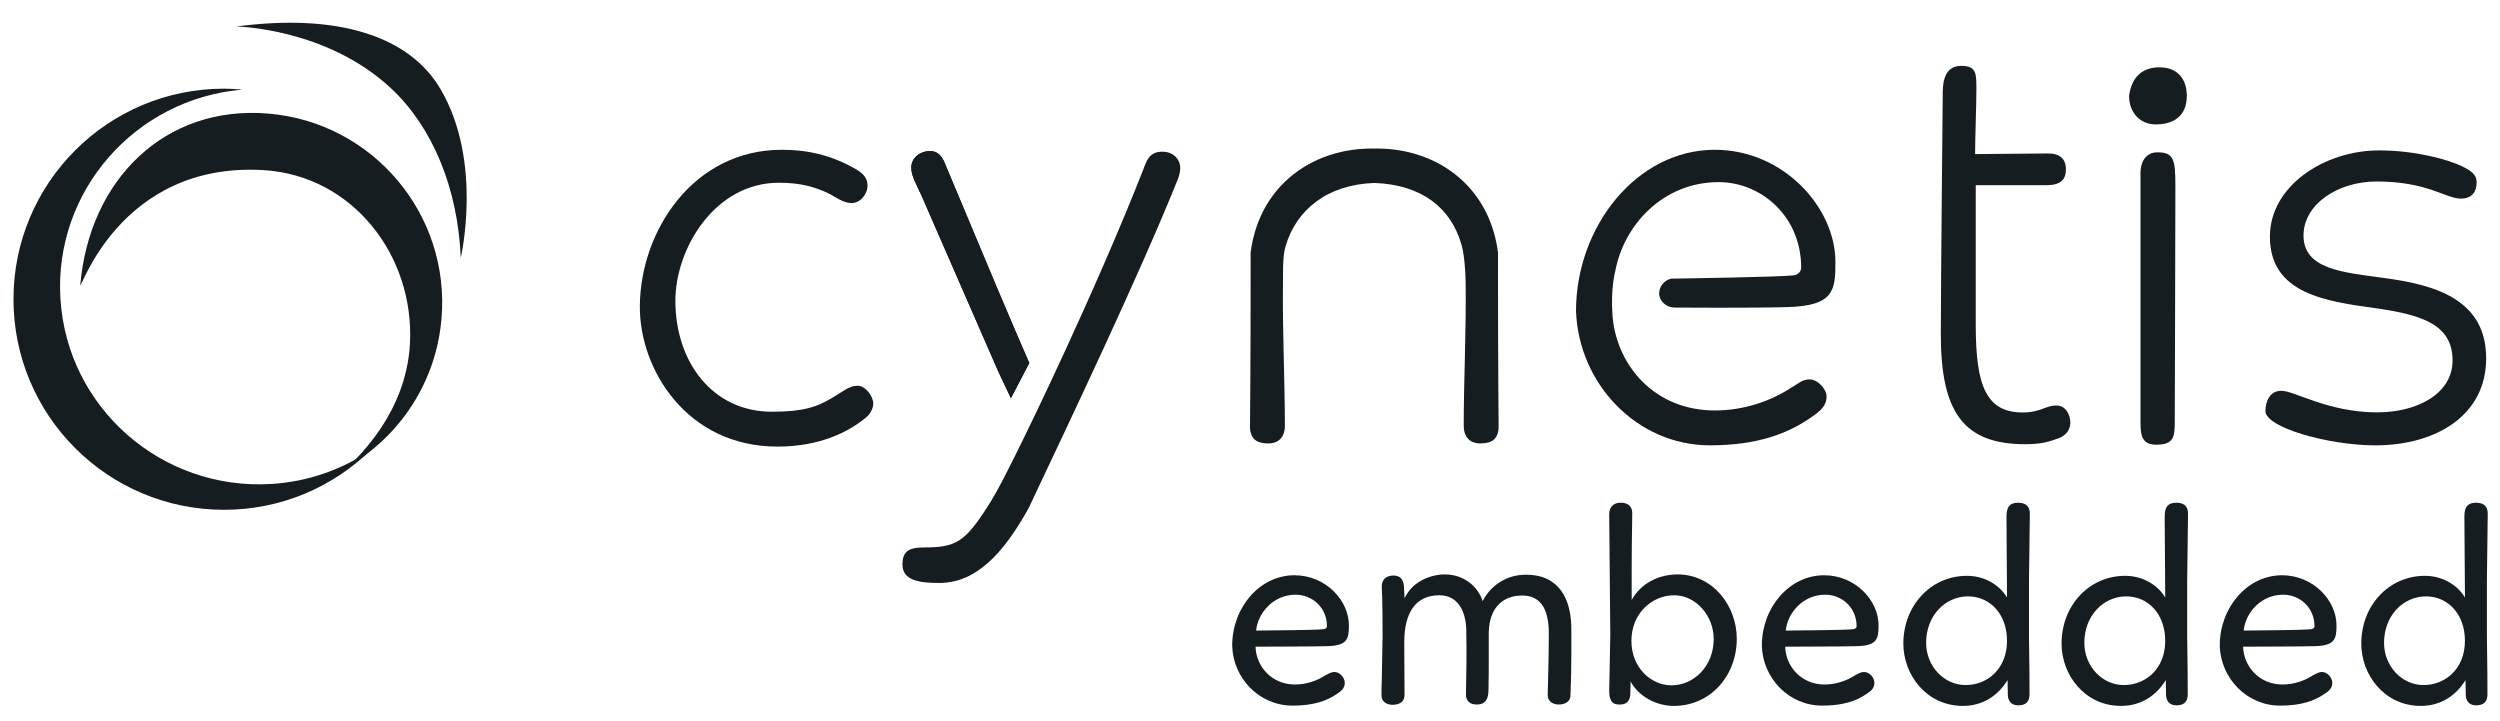 <svg width="326" height="94" viewBox="0 0 326 94" fill="none" xmlns="http://www.w3.org/2000/svg">
<path d="M113.128 24.245C113.128 25.154 112.302 26.477 111.061 26.477C109.903 26.477 109.077 25.734 107.918 25.154C106.264 24.41 104.527 23.831 101.55 23.831C93.197 23.831 88.069 32.433 88.069 39.216C88.069 47.239 92.948 53.688 100.64 53.688C104.694 53.688 106.512 53.11 108.663 51.787C109.821 51.125 110.73 50.298 111.805 50.298C112.88 50.298 113.873 51.705 113.873 52.615C113.873 53.193 113.542 53.855 113.128 54.267C110.648 56.419 106.76 58.236 101.384 58.236C89.557 58.236 83.354 48.146 83.436 39.877C83.52 30.116 90.383 19.531 101.963 19.531C105.024 19.531 108.331 20.11 111.805 22.177C112.715 22.756 113.128 23.335 113.128 24.245Z" fill="#151D21"/>
<path d="M123.054 20.936C122.723 20.357 122.31 19.695 121.235 19.695C120.076 19.695 118.835 20.523 118.835 21.845C118.835 23.004 119.497 23.997 120.159 25.485L130.084 48.23L131.82 51.928L134.217 47.338C131.861 41.95 129.019 35.214 123.054 20.936Z" fill="#151D21"/>
<path d="M123.054 20.936C122.723 20.357 122.31 19.695 121.235 19.695C120.076 19.695 118.835 20.523 118.835 21.845C118.835 23.004 119.497 23.997 120.159 25.485L130.084 48.23L131.82 51.928L134.217 47.338C131.861 41.95 129.019 35.214 123.054 20.936Z" fill="#151D21"/>
<path d="M151.588 19.779C149.851 19.779 149.52 20.936 149.025 22.26C142.573 38.635 133.697 56.725 133.697 56.725C131.651 60.896 130.203 63.851 128.76 66.095C125.782 70.726 124.625 71.388 120.407 71.388C118.34 71.388 117.678 72.05 117.678 73.62C117.678 75.772 120.077 76.019 122.475 76.019C127.272 76.019 130.829 72.215 134.137 66.259C139.512 54.846 148.445 36.154 153.573 23.418C153.738 23.003 153.904 22.424 153.904 21.928C153.904 20.605 152.827 19.779 151.588 19.779Z" fill="#151D21"/>
<path d="M195.338 33.51L195.346 33.001C194.876 29.186 193.271 26.018 190.872 23.705C187.989 20.925 183.983 19.367 179.509 19.367C179.406 19.367 179.31 19.374 179.21 19.375C179.11 19.374 179.014 19.367 178.911 19.367C174.437 19.367 170.432 20.925 167.549 23.705C165.151 26.018 163.545 29.185 163.075 33.001L163.083 33.51C163.083 50.298 163 53.028 163 55.758C163 55.898 163.013 56.025 163.029 56.152C163.226 57.186 163.783 57.825 165.399 57.825C166.721 57.825 167.549 56.997 167.549 55.509C167.549 49.719 167.218 43.02 167.3 36.817C167.318 35.406 167.244 33.485 167.627 32.155C169.001 27.389 173.026 24.071 179.209 23.858C185.392 24.071 189.195 27.105 190.57 31.872C190.954 33.201 191.101 35.406 191.119 36.817C191.203 43.02 190.87 49.719 190.87 55.509C190.87 56.997 191.699 57.825 193.022 57.825C194.638 57.825 195.196 57.186 195.39 56.152C195.406 56.025 195.42 55.897 195.42 55.758C195.422 53.028 195.338 50.298 195.338 33.51Z" fill="#151D21"/>
<path d="M235.949 49.472C234.955 49.472 234.376 50.134 233.714 50.463C230.987 52.284 227.428 53.524 223.626 53.524C215.78 53.524 210.946 47.729 210.305 41.53L210.299 41.529C210.296 41.501 210.296 41.479 210.295 41.453C210.284 41.341 210.28 41.227 210.271 41.113C210.01 37.711 210.614 35.418 210.614 35.418H210.622C211.696 29.401 216.826 23.748 224.119 23.748C229.579 23.748 234.873 28.132 234.873 34.913C234.873 35.328 234.542 35.823 233.881 35.906C231.952 36.129 218.95 36.322 217.947 36.332C217.067 36.507 216.353 37.329 216.353 38.241C216.353 39.272 217.291 40.109 218.399 40.109C218.399 40.109 228.856 40.183 233.134 40.042C239.173 39.877 239.338 37.809 239.338 34.169C239.338 26.973 232.474 19.531 223.624 19.531C213.369 19.531 205.512 29.621 205.512 40.537C205.843 50.049 213.452 58.071 222.962 58.071C229.082 58.071 233.134 56.583 236.277 54.348C237.352 53.604 238.181 52.942 238.181 51.703C238.183 50.712 237.023 49.472 235.949 49.472Z" fill="#151D21"/>
<path d="M253.331 12.478C253.331 11.403 253.248 8.588 255.733 8.588C257.802 8.588 257.72 9.663 257.72 11.816C257.72 13.885 257.555 17.775 257.555 20.094L267.075 20.01C268.566 20.01 269.393 20.674 269.393 22.08C269.393 23.486 268.649 24.149 266.827 24.149H257.638V42.443C257.638 50.392 259.046 53.785 263.763 53.785C266.082 53.785 266.745 52.876 268.151 52.876C269.393 52.876 269.973 54.117 269.973 55.109C269.973 56.02 269.393 56.764 268.566 57.096C267.24 57.593 266.247 57.925 264.094 57.925C256.065 57.925 253.083 53.785 253.083 43.603C253.083 37.478 253.331 12.478 253.331 12.478Z" fill="#151D21"/>
<path d="M281.272 19.861C283.504 19.861 283.671 20.771 283.671 24.41C283.671 30.53 283.589 54.928 283.589 54.928C283.589 56.914 283.504 57.989 281.19 57.989C279.451 57.989 279.12 56.996 279.12 55.178V22.426C279.205 20.523 280.28 19.861 281.272 19.861Z" fill="#151D21"/>
<path d="M277.632 12.502C277.963 10.021 279.37 8.779 281.602 8.779C283.917 8.779 285.159 10.269 285.159 12.502C285.159 15.148 283.423 16.224 281.106 16.224C279.039 16.224 277.632 14.652 277.632 12.502Z" fill="#151D21"/>
<path d="M321.053 21.683C322.213 22.261 322.954 22.758 322.954 23.749C322.954 24.991 322.375 25.899 320.89 25.899C318.904 25.899 316.587 23.667 309.889 23.667C304.845 23.667 300.379 26.645 300.379 30.699C300.379 35.08 305.339 35.495 310.799 36.239C317.744 37.148 324.196 39.134 324.196 46.743C324.196 54.104 317.744 58.074 309.724 58.074C303.685 58.074 295.414 55.758 295.414 53.606C295.414 52.449 295.911 50.96 297.484 50.96C299.219 50.96 303.603 53.772 309.971 53.772C315.184 53.772 319.815 51.373 319.815 46.989C319.815 42.276 315.678 41.035 309.889 40.208C303.437 39.3 295.995 38.387 295.995 30.862C295.995 24.244 303.106 19.613 310.222 19.613C314.932 19.615 319.152 20.773 321.053 21.683Z" fill="#151D21"/>
<path d="M168.868 89.259C170.354 89.259 171.803 88.752 172.82 88.063C173.219 87.881 173.544 87.628 174.014 87.628C174.704 87.628 175.356 88.353 175.356 89.041C175.356 89.695 174.957 90.092 174.379 90.455C173.037 91.398 171.297 92.014 168.542 92.014C164.229 92.014 160.785 88.461 160.677 84.184C160.677 79.255 164.229 75.014 168.796 75.014C172.89 75.014 175.899 78.313 175.899 81.538C175.899 83.278 175.717 84.183 173.145 84.257C170.462 84.329 167.925 84.291 163.721 84.329C163.793 86.866 165.788 89.259 168.868 89.259ZM163.793 82.226C165.896 82.19 171.078 82.19 172.601 82.045C172.89 82.009 173.037 81.828 173.037 81.682C173.037 79.18 171.078 77.549 168.941 77.549C166.077 77.55 164.048 79.87 163.793 82.226Z" fill="#151D21"/>
<path d="M180.181 76.499C180.181 75.52 180.797 75.049 181.74 75.049C182.574 75.049 183.008 75.557 183.082 76.499L183.153 78.021C184.168 75.811 186.562 74.904 188.408 74.904C190.873 74.904 192.723 76.463 193.339 78.384C194.316 76.463 196.311 74.941 198.992 74.941C203.306 74.941 204.902 78.095 204.902 82.044V85.488C204.902 87.082 204.864 88.678 204.792 90.635C204.792 91.578 203.959 91.868 203.269 91.868C202.508 91.868 201.82 91.468 201.82 90.635C201.856 88.895 201.964 85.669 201.964 82.624C201.964 79.689 201.094 77.659 198.485 77.659C196.02 77.659 194.243 79.181 194.134 82.371V86.068C194.134 87.082 194.134 88.496 194.098 89.947C194.098 91.071 193.773 91.904 192.504 91.868C191.744 91.868 191.162 91.432 191.162 90.599C191.2 87.156 191.271 86.068 191.2 82.008C191.091 79.544 190.04 77.623 187.682 77.623C184.53 77.623 183.117 79.979 183.117 83.748L183.151 90.708C183.117 91.578 182.391 91.904 181.594 91.904C180.869 91.904 180.145 91.541 180.145 90.67C180.145 90.126 180.145 89.728 180.179 88.895L180.288 82.951C180.289 77.586 180.181 76.933 180.181 76.499Z" fill="#151D21"/>
<path d="M211.323 65.553C212.047 65.553 212.847 65.807 212.847 66.967C212.737 72.658 212.773 77.732 212.773 78.239C213.968 76.064 216.288 74.904 218.755 74.904C223.357 74.904 226.475 79 226.475 83.278C226.475 88.208 222.961 92.051 218.282 92.051C215.999 92.051 213.716 90.855 212.629 88.861L212.593 90.6C212.484 91.543 212.014 91.905 211.107 91.869C210.238 91.869 209.839 91.361 209.839 90.093L209.983 82.772L209.839 67.003C209.874 65.951 210.562 65.553 211.323 65.553ZM218.32 77.623C215.385 77.623 212.737 80.015 212.737 83.567C212.737 87.082 215.312 89.367 217.957 89.367C220.858 89.367 223.466 86.902 223.466 83.313C223.466 80.305 221.146 77.623 218.32 77.623Z" fill="#151D21"/>
<path d="M237.932 89.259C239.418 89.259 240.868 88.752 241.885 88.063C242.284 87.881 242.61 87.628 243.08 87.628C243.77 87.628 244.422 88.353 244.422 89.041C244.422 89.695 244.023 90.092 243.444 90.455C242.102 91.398 240.361 92.014 237.607 92.014C233.293 92.014 229.852 88.461 229.744 84.184C229.744 79.255 233.294 75.014 237.863 75.014C241.959 75.014 244.966 78.313 244.966 81.538C244.966 83.278 244.783 84.183 242.212 84.257C239.53 84.329 236.991 84.291 232.789 84.329C232.859 86.866 234.852 89.259 237.932 89.259ZM232.859 82.226C234.962 82.19 240.144 82.19 241.668 82.045C241.959 82.009 242.103 81.828 242.103 81.682C242.103 79.18 240.145 77.549 238.008 77.549C235.143 77.55 233.113 79.87 232.859 82.226Z" fill="#151D21"/>
<path d="M264.58 75.812V82.914C264.58 84.546 264.65 86.249 264.65 90.562C264.65 91.541 264.107 91.977 263.203 91.977C262.331 91.977 261.897 91.505 261.823 90.708L261.788 88.679C260.555 90.708 258.564 92.05 255.954 92.05C251.206 92.05 248.196 87.989 248.196 83.931C248.196 78.965 251.784 75.087 256.498 75.087C258.673 75.087 260.665 76.173 261.716 77.913L261.645 67.331C261.645 66.097 262.08 65.555 263.166 65.555C264.036 65.555 264.691 65.918 264.691 66.969L264.58 75.812ZM256.314 89.331C259.178 89.331 261.715 87.192 261.715 83.568C261.715 80.052 259.468 77.768 256.641 77.768C253.669 77.768 251.167 80.269 251.167 83.821C251.167 86.865 253.487 89.331 256.314 89.331Z" fill="#151D21"/>
<path d="M285.208 75.812V82.914C285.208 84.546 285.281 86.249 285.281 90.562C285.281 91.541 284.738 91.977 283.831 91.977C282.962 91.977 282.526 91.505 282.454 90.708L282.419 88.679C281.185 90.708 279.193 92.05 276.582 92.05C271.834 92.05 268.827 87.989 268.827 83.931C268.827 78.965 272.415 75.087 277.126 75.087C279.301 75.087 281.295 76.173 282.347 77.913L282.273 67.331C282.273 66.097 282.708 65.555 283.797 65.555C284.667 65.555 285.319 65.918 285.319 66.969L285.208 75.812ZM276.945 89.331C279.809 89.331 282.345 87.192 282.345 83.568C282.345 80.052 280.099 77.768 277.272 77.768C274.3 77.768 271.798 80.269 271.798 83.821C271.798 86.865 274.118 89.331 276.945 89.331Z" fill="#151D21"/>
<path d="M297.647 89.259C299.132 89.259 300.583 88.752 301.596 88.063C301.996 87.881 302.321 87.628 302.794 87.628C303.481 87.628 304.133 88.353 304.133 89.041C304.133 89.695 303.737 90.092 303.156 90.455C301.813 91.398 300.075 92.014 297.321 92.014C293.007 92.014 289.564 88.461 289.455 84.184C289.455 79.255 293.008 75.014 297.574 75.014C301.67 75.014 304.68 78.313 304.68 81.538C304.68 83.278 304.498 84.183 301.923 84.257C299.242 84.329 296.705 84.291 292.501 84.329C292.572 86.866 294.566 89.259 297.647 89.259ZM292.572 82.226C294.675 82.19 299.857 82.19 301.378 82.045C301.669 82.009 301.813 81.828 301.813 81.682C301.813 79.18 299.858 77.549 297.72 77.549C294.854 77.55 292.825 79.87 292.572 82.226Z" fill="#151D21"/>
<path d="M324.291 75.812V82.914C324.291 84.546 324.364 86.249 324.364 90.562C324.364 91.541 323.821 91.977 322.914 91.977C322.045 91.977 321.609 91.505 321.537 90.708L321.502 88.679C320.269 90.708 318.276 92.05 315.665 92.05C310.917 92.05 307.91 87.989 307.91 83.931C307.91 78.965 311.498 75.087 316.209 75.087C318.384 75.087 320.378 76.173 321.43 77.913L321.356 67.331C321.356 66.097 321.791 65.555 322.88 65.555C323.75 65.555 324.402 65.918 324.402 66.969L324.291 75.812ZM316.027 89.331C318.89 89.331 321.427 87.192 321.427 83.568C321.427 80.052 319.181 77.768 316.354 77.768C313.381 77.768 310.879 80.269 310.879 83.821C310.879 86.865 313.199 89.331 316.027 89.331Z" fill="#151D21"/>
<path d="M35.021 14.813C21.409 13.657 11.63 23.534 10.474 37.144C10.367 38.385 15.436 21.04 34.394 22.186C45.92 22.887 54.053 33.261 53.458 44.792C52.985 53.936 46.527 59.615 45.68 60.65C52.237 56.696 56.877 49.767 57.572 41.557C58.731 27.946 48.635 15.973 35.021 14.813Z" fill="#151D21"/>
<path d="M7.88 38.955C7.018 24.946 17.595 12.884 31.608 11.685C30.819 11.615 30.024 11.562 29.217 11.562C14.052 11.562 1.758 23.857 1.758 39.023C1.758 54.184 14.052 66.478 29.217 66.478C36.649 66.478 43.379 63.516 48.322 58.717C44.603 61.216 40.2 62.814 35.394 63.108C21.071 63.986 8.753 53.172 7.88 38.955Z" fill="#151D21"/>
<path d="M30.796 3.457C30.796 3.457 42.574 3.624 51.04 11.563C56.367 16.558 59.715 24.508 60.081 33.622C60.081 33.622 63.037 21.064 57.411 11.563C53.452 4.875 44.378 1.66 30.796 3.457Z" fill="#151D21"/>
</svg>
